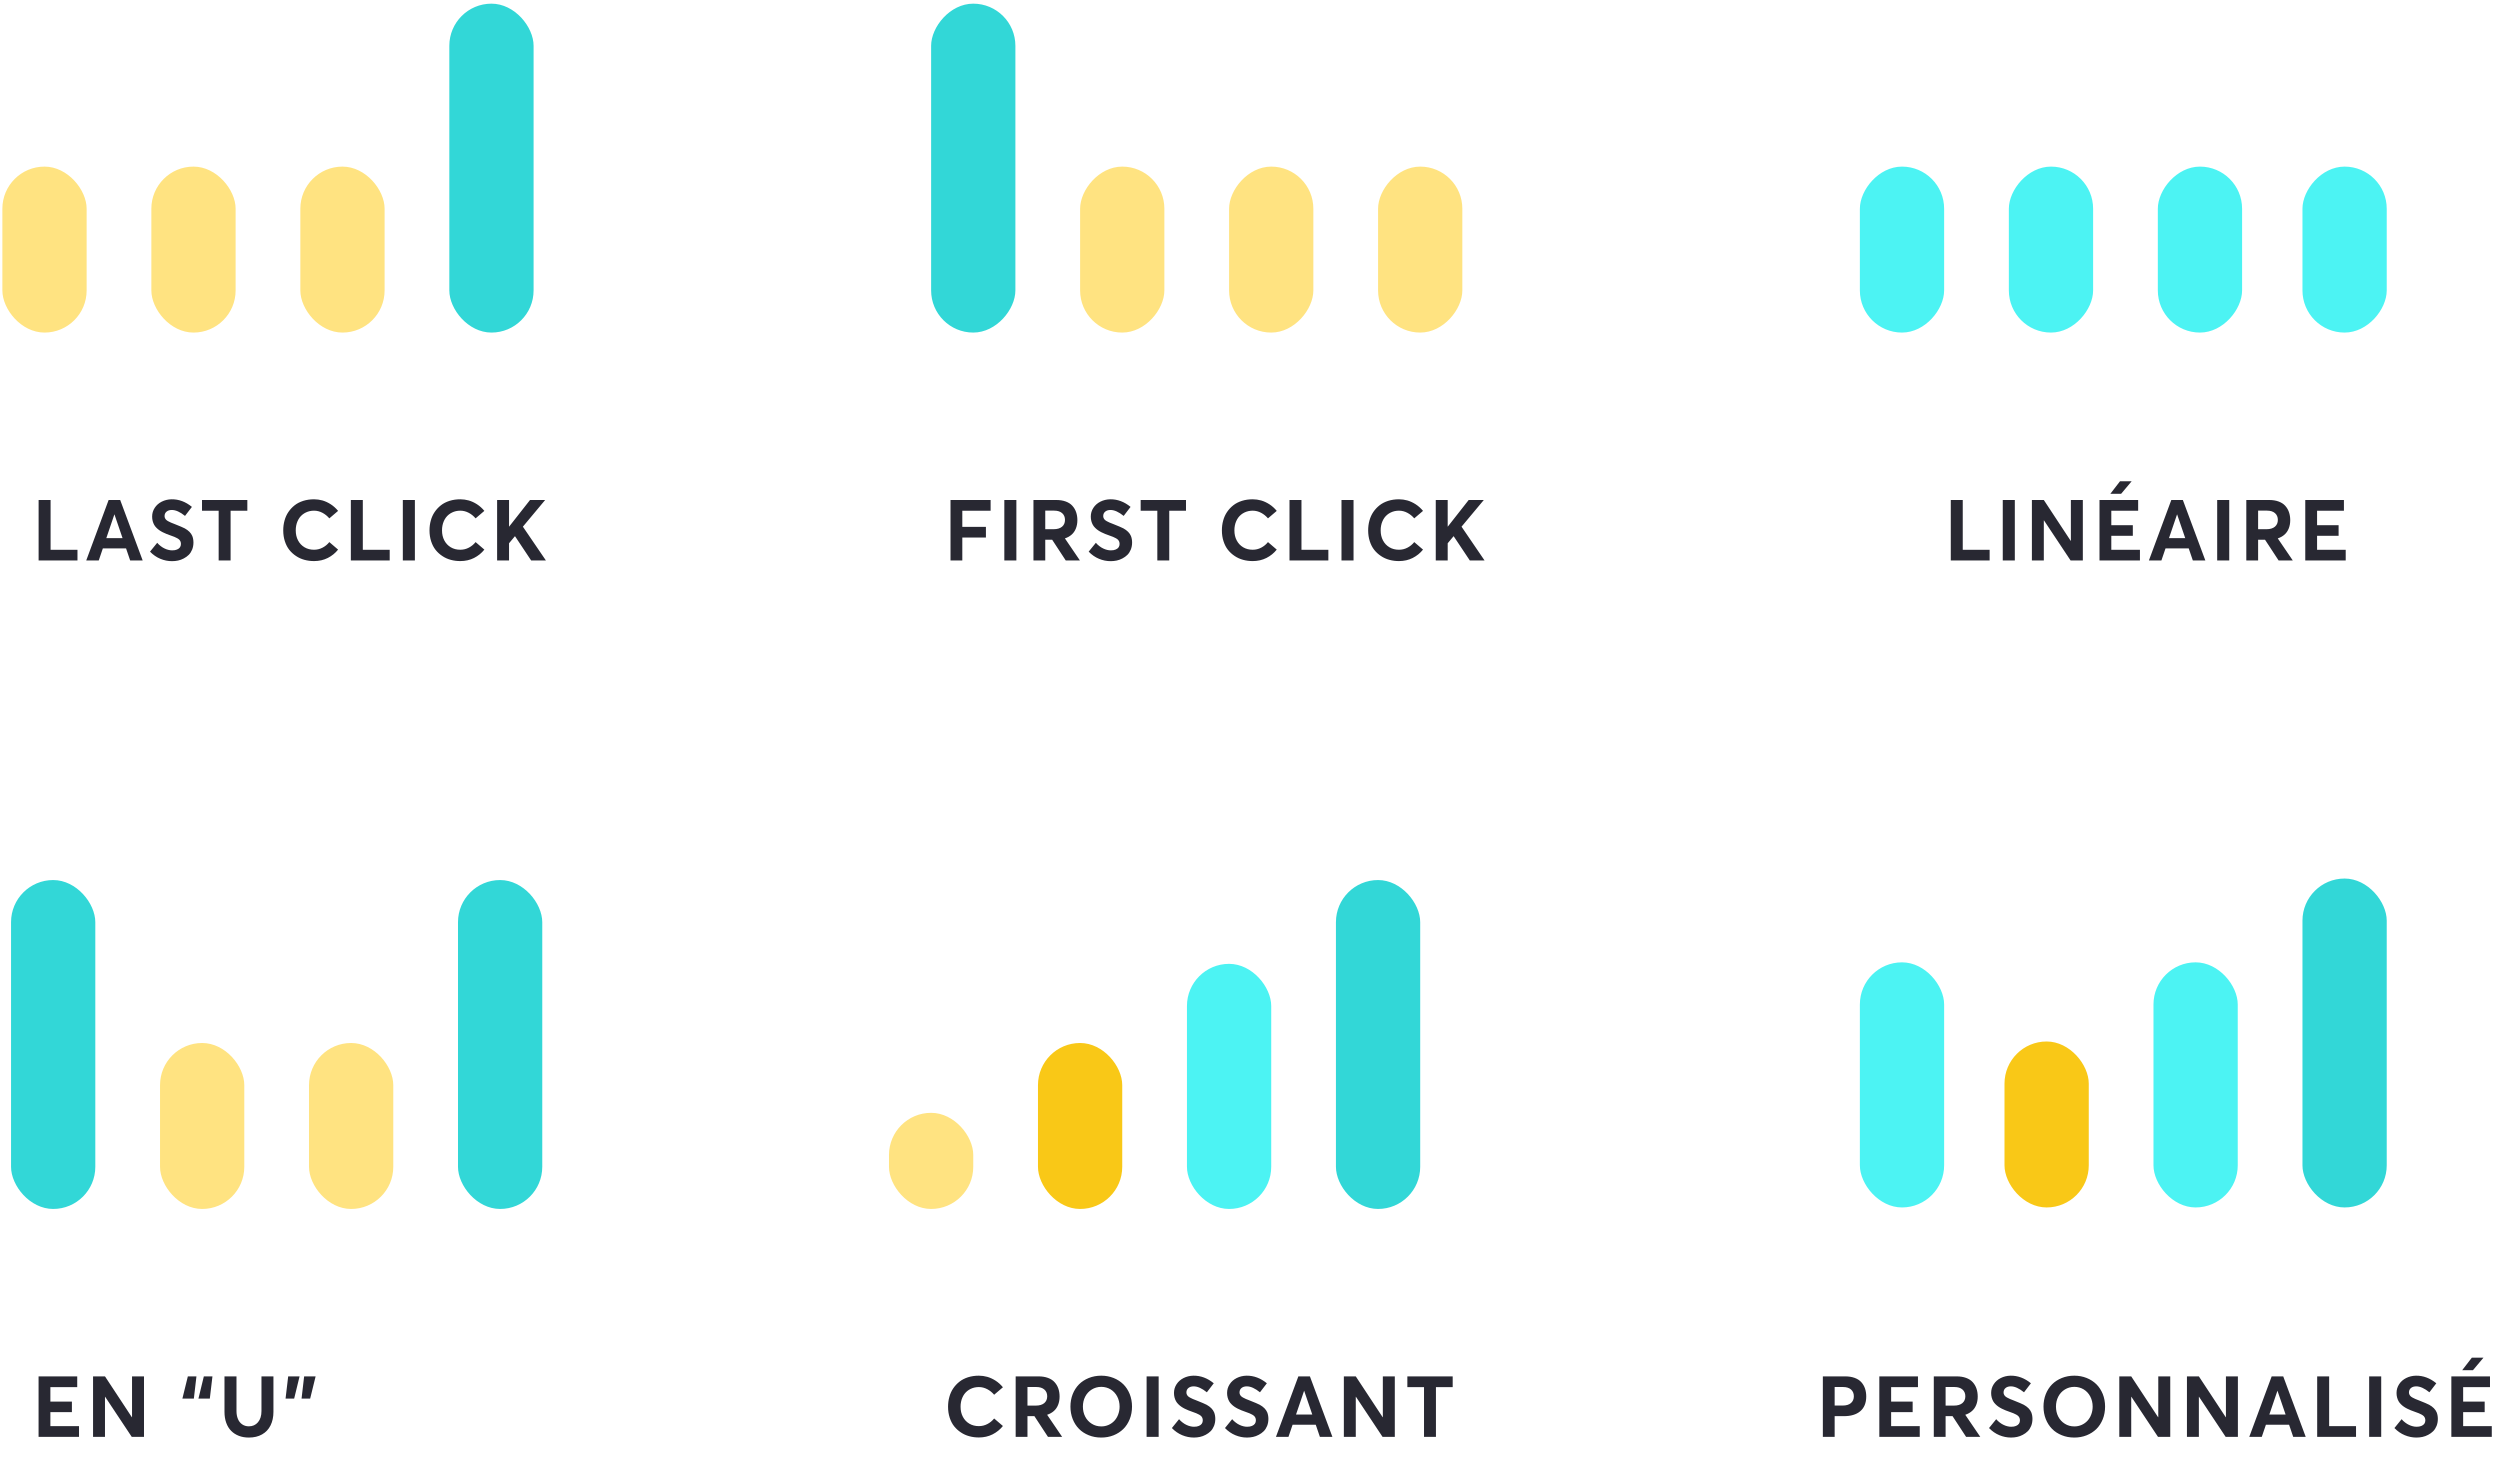 <svg width="470" height="278" viewBox="0 0 470 278" fill="none" xmlns="http://www.w3.org/2000/svg">
<rect width="15.842" height="31.202" rx="7.921" transform="matrix(-1 0 0 1 421.514 31.322)" fill="#4CF3F3"/>
<rect width="15.842" height="31.202" rx="7.921" transform="matrix(-1 0 0 1 448.705 31.322)" fill="#4CF3F3"/>
<rect width="15.842" height="31.202" rx="7.921" transform="matrix(-1 0 0 1 393.506 31.322)" fill="#4CF3F3"/>
<rect width="15.842" height="31.202" rx="7.921" transform="matrix(-1 0 0 1 365.497 31.322)" fill="#4CF3F3"/>
<rect x="0.446" y="31.322" width="15.842" height="31.202" rx="7.921" fill="#FFE381"/>
<rect x="28.455" y="31.322" width="15.842" height="31.202" rx="7.921" fill="#FFE381"/>
<rect x="56.464" y="31.322" width="15.842" height="31.202" rx="7.921" fill="#FFE381"/>
<rect x="84.473" y="0.688" width="15.842" height="61.836" rx="7.921" fill="#32D7D7"/>
<rect x="376.846" y="195.8" width="15.842" height="31.202" rx="7.921" fill="#F9C817"/>
<rect x="404.854" y="180.92" width="15.842" height="46.081" rx="7.921" fill="#4CF3F3"/>
<rect x="349.655" y="180.92" width="15.842" height="46.081" rx="7.921" fill="#4CF3F3"/>
<rect x="432.863" y="165.165" width="15.842" height="61.836" rx="7.921" fill="#32D7D7"/>
<rect x="30.085" y="196.083" width="15.842" height="31.202" rx="7.921" fill="#FFE381"/>
<rect x="58.094" y="196.083" width="15.842" height="31.202" rx="7.921" fill="#FFE381"/>
<rect x="86.103" y="165.448" width="15.842" height="61.836" rx="7.921" fill="#32D7D7"/>
<rect x="2.076" y="165.448" width="15.842" height="61.836" rx="7.921" fill="#32D7D7"/>
<rect x="195.139" y="196.083" width="15.842" height="31.202" rx="7.921" fill="#F9C817"/>
<rect x="223.147" y="181.203" width="15.842" height="46.081" rx="7.921" fill="#4CF3F3"/>
<rect x="251.156" y="165.448" width="15.842" height="61.836" rx="7.921" fill="#32D7D7"/>
<rect x="167.13" y="209.212" width="15.842" height="18.073" rx="7.921" fill="#FFE381"/>
<rect width="15.842" height="31.202" rx="7.921" transform="matrix(-1 0 0 1 274.919 31.322)" fill="#FFE381"/>
<rect width="15.842" height="31.202" rx="7.921" transform="matrix(-1 0 0 1 246.91 31.322)" fill="#FFE381"/>
<rect width="15.842" height="31.202" rx="7.921" transform="matrix(-1 0 0 1 218.902 31.322)" fill="#FFE381"/>
<rect width="15.842" height="61.836" rx="7.921" transform="matrix(-1 0 0 1 190.893 0.688)" fill="#32D7D7"/>
<path d="M7.26 105.366H14.565V103.358H9.51V93.999H7.26V105.366ZM24.47 105.366H26.822L22.595 93.999H20.423L16.212 105.366H18.564L19.337 103.093H23.697L24.47 105.366ZM19.986 101.171L21.501 96.71H21.517L23.04 101.171H19.986ZM32.344 105.499C32.727 105.499 33.102 105.46 33.477 105.382C33.844 105.304 34.204 105.171 34.555 104.983C34.907 104.796 35.219 104.577 35.485 104.312C35.751 104.046 35.962 103.718 36.126 103.319C36.282 102.921 36.368 102.483 36.368 101.999C36.368 101.53 36.29 101.124 36.149 100.765C35.915 100.202 35.438 99.726 34.735 99.335C34.423 99.171 33.798 98.905 32.852 98.53C32.555 98.421 32.313 98.327 32.141 98.249C31.97 98.171 31.79 98.085 31.618 97.991C31.446 97.897 31.313 97.804 31.227 97.71C31.134 97.616 31.063 97.515 31.016 97.397C30.962 97.288 30.938 97.155 30.938 97.015C30.938 96.663 31.071 96.382 31.321 96.179C31.571 95.976 31.899 95.874 32.305 95.874C33.04 95.874 33.868 96.249 34.782 96.991L36.079 95.296C34.899 94.327 33.626 93.851 32.251 93.866C31.579 93.882 30.962 94.03 30.407 94.311C29.845 94.593 29.407 94.983 29.087 95.476C28.759 95.976 28.602 96.522 28.602 97.116C28.602 97.413 28.634 97.694 28.704 97.96C28.774 98.226 28.868 98.452 28.977 98.655C29.087 98.858 29.235 99.046 29.415 99.226C29.595 99.405 29.774 99.561 29.962 99.686C30.141 99.811 30.36 99.944 30.61 100.069C30.86 100.194 31.087 100.304 31.305 100.382C31.516 100.468 31.759 100.562 32.04 100.655C32.344 100.765 32.594 100.851 32.782 100.929C32.969 101.007 33.149 101.093 33.321 101.187C33.493 101.28 33.626 101.382 33.719 101.476C33.813 101.577 33.883 101.694 33.938 101.819C33.985 101.952 34.016 102.101 34.016 102.265C34.016 102.507 33.954 102.718 33.837 102.89C33.712 103.069 33.532 103.21 33.282 103.312C33.032 103.421 32.735 103.468 32.383 103.468C32.149 103.468 31.915 103.444 31.68 103.382C31.438 103.327 31.196 103.241 30.954 103.124C30.712 103.015 30.47 102.866 30.227 102.679C29.985 102.499 29.759 102.288 29.555 102.046L28.204 103.71C28.782 104.312 29.43 104.757 30.141 105.054C30.852 105.351 31.587 105.499 32.344 105.499ZM41.109 105.366H43.352V96.015H46.5V93.999H37.977V96.015H41.109V105.366ZM59.038 105.483C59.991 105.483 60.85 105.288 61.624 104.897C62.389 104.507 63.038 103.983 63.561 103.327L61.913 101.913C61.561 102.351 61.139 102.702 60.639 102.96C60.139 103.226 59.6 103.351 59.038 103.351C58.366 103.351 57.772 103.202 57.249 102.89C56.725 102.577 56.319 102.147 56.03 101.593C55.741 101.046 55.6 100.421 55.6 99.718C55.6 99.397 55.624 99.093 55.686 98.796C55.741 98.507 55.827 98.241 55.936 97.991C56.046 97.741 56.171 97.515 56.327 97.304C56.483 97.101 56.655 96.913 56.85 96.757C57.046 96.601 57.257 96.46 57.491 96.351C57.718 96.241 57.96 96.155 58.225 96.093C58.483 96.038 58.757 96.007 59.038 96.007C59.6 96.007 60.132 96.147 60.632 96.413C61.132 96.679 61.553 97.03 61.913 97.452L63.561 96.046C63.155 95.554 62.694 95.14 62.178 94.804C61.663 94.476 61.139 94.233 60.624 94.085C60.1 93.944 59.569 93.866 59.038 93.866C58.303 93.866 57.632 93.968 57.007 94.163C56.382 94.366 55.843 94.64 55.389 94.999C54.936 95.358 54.546 95.772 54.218 96.257C53.889 96.741 53.647 97.28 53.491 97.866C53.327 98.452 53.249 99.069 53.249 99.718C53.249 100.452 53.35 101.132 53.553 101.757C53.757 102.382 54.03 102.921 54.389 103.374C54.749 103.827 55.171 104.21 55.655 104.53C56.139 104.858 56.663 105.093 57.241 105.249C57.811 105.405 58.413 105.483 59.038 105.483ZM65.959 105.366H73.264V103.358H68.209V93.999H65.959V105.366ZM75.732 105.366H77.998V93.999H75.732V105.366ZM86.536 105.483C87.489 105.483 88.349 105.288 89.122 104.897C89.888 104.507 90.536 103.983 91.059 103.327L89.411 101.913C89.059 102.351 88.638 102.702 88.138 102.96C87.638 103.226 87.099 103.351 86.536 103.351C85.864 103.351 85.27 103.202 84.747 102.89C84.224 102.577 83.817 102.147 83.528 101.593C83.239 101.046 83.099 100.421 83.099 99.718C83.099 99.397 83.122 99.093 83.184 98.796C83.239 98.507 83.325 98.241 83.434 97.991C83.544 97.741 83.669 97.515 83.825 97.304C83.981 97.101 84.153 96.913 84.349 96.757C84.544 96.601 84.755 96.46 84.989 96.351C85.216 96.241 85.458 96.155 85.724 96.093C85.981 96.038 86.255 96.007 86.536 96.007C87.099 96.007 87.63 96.147 88.13 96.413C88.63 96.679 89.052 97.03 89.411 97.452L91.059 96.046C90.653 95.554 90.192 95.14 89.677 94.804C89.161 94.476 88.638 94.233 88.122 94.085C87.599 93.944 87.067 93.866 86.536 93.866C85.802 93.866 85.13 93.968 84.505 94.163C83.88 94.366 83.341 94.64 82.888 94.999C82.434 95.358 82.044 95.772 81.716 96.257C81.388 96.741 81.145 97.28 80.989 97.866C80.825 98.452 80.747 99.069 80.747 99.718C80.747 100.452 80.849 101.132 81.052 101.757C81.255 102.382 81.528 102.921 81.888 103.374C82.247 103.827 82.669 104.21 83.153 104.53C83.638 104.858 84.161 105.093 84.739 105.249C85.309 105.405 85.911 105.483 86.536 105.483ZM96.825 100.812L99.856 105.366H102.629L98.301 99.015L102.489 93.999H99.645L95.715 99.007H95.7V93.999H93.457V105.366H95.7V102.132L96.801 100.812H96.825Z" fill="#282832"/>
<path d="M7.252 270.127H14.854V268.119H9.471V265.486H13.518V263.502H9.471V260.775H14.518V258.76H7.252V270.127ZM24.822 258.76V266.439H24.79L19.736 258.76H17.494V270.127H19.736V262.596H19.767L24.767 270.127H27.072V258.76H24.822ZM36.93 258.768H35.313L34.289 262.939H36.445L36.93 258.768ZM39.938 258.768H38.32L37.305 262.939H39.445L39.938 258.768ZM46.788 270.26C47.749 270.26 48.578 270.064 49.273 269.666C49.968 269.275 50.499 268.713 50.859 267.986C51.218 267.268 51.406 266.408 51.406 265.424V258.76H49.156V265.275C49.156 266.166 48.937 266.869 48.499 267.385C48.062 267.9 47.492 268.15 46.788 268.15C46.304 268.15 45.882 268.025 45.523 267.775C45.163 267.525 44.898 267.182 44.726 266.752C44.546 266.322 44.46 265.83 44.46 265.275V258.76H42.203V265.424C42.203 266.189 42.312 266.877 42.531 267.486C42.749 268.096 43.062 268.604 43.468 269.01C43.867 269.416 44.351 269.721 44.913 269.939C45.476 270.158 46.101 270.26 46.788 270.26ZM53.686 262.932H55.303L56.319 258.76H54.178L53.686 262.932ZM56.694 262.932H58.311L59.335 258.76H57.178L56.694 262.932Z" fill="#282832"/>
<path d="M178.696 105.366H180.915V101.062H185.353V99.054H180.915V96.015H186.235V93.999H178.696V105.366ZM188.813 105.366H191.078V93.999H188.813V105.366ZM203.023 105.366L200.218 101.241V101.21C200.703 101.054 201.117 100.819 201.461 100.515C201.804 100.218 202.07 99.835 202.258 99.374C202.445 98.913 202.547 98.382 202.547 97.788C202.547 97.233 202.461 96.726 202.304 96.272C202.148 95.819 201.906 95.421 201.593 95.077C201.281 94.733 200.867 94.468 200.351 94.28C199.836 94.093 199.25 93.999 198.586 93.999H194.289V105.366H196.508V101.476H197.812L200.359 105.366H203.023ZM196.508 95.999H198.179C198.82 95.999 199.32 96.155 199.679 96.468C200.039 96.78 200.218 97.21 200.218 97.741C200.218 98.28 200.031 98.71 199.664 99.022C199.289 99.335 198.765 99.491 198.086 99.491H196.508V95.999ZM208.812 105.499C209.194 105.499 209.569 105.46 209.944 105.382C210.312 105.304 210.671 105.171 211.023 104.983C211.374 104.796 211.687 104.577 211.952 104.312C212.218 104.046 212.429 103.718 212.593 103.319C212.749 102.921 212.835 102.483 212.835 101.999C212.835 101.53 212.757 101.124 212.616 100.765C212.382 100.202 211.905 99.726 211.202 99.335C210.89 99.171 210.265 98.905 209.319 98.53C209.023 98.421 208.78 98.327 208.608 98.249C208.437 98.171 208.257 98.085 208.085 97.991C207.913 97.897 207.78 97.804 207.694 97.71C207.601 97.616 207.53 97.515 207.483 97.397C207.429 97.288 207.405 97.155 207.405 97.015C207.405 96.663 207.538 96.382 207.788 96.179C208.038 95.976 208.366 95.874 208.773 95.874C209.507 95.874 210.335 96.249 211.249 96.991L212.546 95.296C211.366 94.327 210.093 93.851 208.718 93.866C208.046 93.882 207.429 94.03 206.874 94.311C206.312 94.593 205.874 94.983 205.554 95.476C205.226 95.976 205.069 96.522 205.069 97.116C205.069 97.413 205.101 97.694 205.171 97.96C205.241 98.226 205.335 98.452 205.444 98.655C205.554 98.858 205.702 99.046 205.882 99.226C206.062 99.405 206.241 99.561 206.429 99.686C206.608 99.811 206.827 99.944 207.077 100.069C207.327 100.194 207.554 100.304 207.773 100.382C207.983 100.468 208.226 100.562 208.507 100.655C208.812 100.765 209.062 100.851 209.249 100.929C209.437 101.007 209.616 101.093 209.788 101.187C209.96 101.28 210.093 101.382 210.187 101.476C210.28 101.577 210.351 101.694 210.405 101.819C210.452 101.952 210.483 102.101 210.483 102.265C210.483 102.507 210.421 102.718 210.304 102.89C210.179 103.069 209.999 103.21 209.749 103.312C209.499 103.421 209.202 103.468 208.851 103.468C208.616 103.468 208.382 103.444 208.148 103.382C207.905 103.327 207.663 103.241 207.421 103.124C207.179 103.015 206.937 102.866 206.694 102.679C206.452 102.499 206.226 102.288 206.023 102.046L204.671 103.71C205.249 104.312 205.898 104.757 206.608 105.054C207.319 105.351 208.054 105.499 208.812 105.499ZM217.577 105.366H219.819V96.015H222.967V93.999H214.444V96.015H217.577V105.366ZM235.505 105.483C236.458 105.483 237.318 105.288 238.091 104.897C238.857 104.507 239.505 103.983 240.028 103.327L238.38 101.913C238.028 102.351 237.607 102.702 237.107 102.96C236.607 103.226 236.068 103.351 235.505 103.351C234.833 103.351 234.239 103.202 233.716 102.89C233.193 102.577 232.786 102.147 232.497 101.593C232.208 101.046 232.068 100.421 232.068 99.718C232.068 99.397 232.091 99.093 232.153 98.796C232.208 98.507 232.294 98.241 232.403 97.991C232.513 97.741 232.638 97.515 232.794 97.304C232.95 97.101 233.122 96.913 233.318 96.757C233.513 96.601 233.724 96.46 233.958 96.351C234.185 96.241 234.427 96.155 234.693 96.093C234.95 96.038 235.224 96.007 235.505 96.007C236.068 96.007 236.599 96.147 237.099 96.413C237.599 96.679 238.021 97.03 238.38 97.452L240.028 96.046C239.622 95.554 239.161 95.14 238.646 94.804C238.13 94.476 237.607 94.233 237.091 94.085C236.568 93.944 236.036 93.866 235.505 93.866C234.771 93.866 234.099 93.968 233.474 94.163C232.849 94.366 232.31 94.64 231.857 94.999C231.403 95.358 231.013 95.772 230.685 96.257C230.357 96.741 230.114 97.28 229.958 97.866C229.794 98.452 229.716 99.069 229.716 99.718C229.716 100.452 229.818 101.132 230.021 101.757C230.224 102.382 230.497 102.921 230.857 103.374C231.216 103.827 231.638 104.21 232.122 104.53C232.607 104.858 233.13 105.093 233.708 105.249C234.278 105.405 234.88 105.483 235.505 105.483ZM242.426 105.366H249.731V103.358H244.676V93.999H242.426V105.366ZM252.199 105.366H254.465V93.999H252.199V105.366ZM263.003 105.483C263.956 105.483 264.816 105.288 265.589 104.897C266.355 104.507 267.003 103.983 267.527 103.327L265.878 101.913C265.527 102.351 265.105 102.702 264.605 102.96C264.105 103.226 263.566 103.351 263.003 103.351C262.331 103.351 261.738 103.202 261.214 102.89C260.691 102.577 260.284 102.147 259.995 101.593C259.706 101.046 259.566 100.421 259.566 99.718C259.566 99.397 259.589 99.093 259.652 98.796C259.706 98.507 259.792 98.241 259.902 97.991C260.011 97.741 260.136 97.515 260.292 97.304C260.448 97.101 260.62 96.913 260.816 96.757C261.011 96.601 261.222 96.46 261.456 96.351C261.683 96.241 261.925 96.155 262.191 96.093C262.448 96.038 262.722 96.007 263.003 96.007C263.566 96.007 264.097 96.147 264.597 96.413C265.097 96.679 265.519 97.03 265.878 97.452L267.527 96.046C267.12 95.554 266.659 95.14 266.144 94.804C265.628 94.476 265.105 94.233 264.589 94.085C264.066 93.944 263.534 93.866 263.003 93.866C262.269 93.866 261.597 93.968 260.972 94.163C260.347 94.366 259.808 94.64 259.355 94.999C258.902 95.358 258.511 95.772 258.183 96.257C257.855 96.741 257.613 97.28 257.456 97.866C257.292 98.452 257.214 99.069 257.214 99.718C257.214 100.452 257.316 101.132 257.519 101.757C257.722 102.382 257.995 102.921 258.355 103.374C258.714 103.827 259.136 104.21 259.62 104.53C260.105 104.858 260.628 105.093 261.206 105.249C261.777 105.405 262.378 105.483 263.003 105.483ZM273.292 100.812L276.323 105.366H279.096L274.768 99.015L278.956 93.999H276.112L272.182 99.007H272.167V93.999H269.924V105.366H272.167V102.132L273.268 100.812H273.292Z" fill="#282832"/>
<path d="M184.024 270.244C184.978 270.244 185.837 270.049 186.61 269.658C187.376 269.268 188.024 268.744 188.548 268.088L186.899 266.674C186.548 267.111 186.126 267.463 185.626 267.721C185.126 267.986 184.587 268.111 184.024 268.111C183.353 268.111 182.759 267.963 182.235 267.65C181.712 267.338 181.306 266.908 181.017 266.354C180.728 265.807 180.587 265.182 180.587 264.479C180.587 264.158 180.61 263.854 180.673 263.557C180.728 263.268 180.813 263.002 180.923 262.752C181.032 262.502 181.157 262.275 181.313 262.064C181.47 261.861 181.642 261.674 181.837 261.518C182.032 261.361 182.243 261.221 182.478 261.111C182.704 261.002 182.946 260.916 183.212 260.854C183.47 260.799 183.743 260.768 184.024 260.768C184.587 260.768 185.118 260.908 185.618 261.174C186.118 261.439 186.54 261.791 186.899 262.213L188.548 260.807C188.142 260.314 187.681 259.9 187.165 259.564C186.649 259.236 186.126 258.994 185.61 258.846C185.087 258.705 184.556 258.627 184.024 258.627C183.29 258.627 182.618 258.729 181.993 258.924C181.368 259.127 180.829 259.4 180.376 259.76C179.923 260.119 179.532 260.533 179.204 261.018C178.876 261.502 178.634 262.041 178.478 262.627C178.313 263.213 178.235 263.83 178.235 264.479C178.235 265.213 178.337 265.893 178.54 266.518C178.743 267.143 179.017 267.682 179.376 268.135C179.735 268.588 180.157 268.971 180.642 269.291C181.126 269.619 181.649 269.854 182.228 270.01C182.798 270.166 183.399 270.244 184.024 270.244ZM199.68 270.127L196.875 266.002V265.971C197.36 265.814 197.774 265.58 198.118 265.275C198.461 264.979 198.727 264.596 198.914 264.135C199.102 263.674 199.203 263.143 199.203 262.549C199.203 261.994 199.118 261.486 198.961 261.033C198.805 260.58 198.563 260.182 198.25 259.838C197.938 259.494 197.524 259.229 197.008 259.041C196.493 258.854 195.907 258.76 195.243 258.76H190.946V270.127H193.164V266.236H194.469L197.016 270.127H199.68ZM193.164 260.76H194.836C195.477 260.76 195.977 260.916 196.336 261.229C196.696 261.541 196.875 261.971 196.875 262.502C196.875 263.041 196.688 263.471 196.321 263.783C195.946 264.096 195.422 264.252 194.743 264.252H193.164V260.76ZM207.039 270.26C207.867 270.26 208.633 270.119 209.343 269.838C210.054 269.557 210.664 269.158 211.179 268.658C211.687 268.158 212.086 267.541 212.383 266.814C212.672 266.088 212.82 265.299 212.82 264.439C212.82 263.588 212.672 262.799 212.383 262.072C212.086 261.354 211.687 260.736 211.179 260.236C210.664 259.736 210.054 259.338 209.343 259.057C208.633 258.775 207.867 258.627 207.039 258.627C206.195 258.627 205.406 258.775 204.687 259.064C203.961 259.361 203.343 259.76 202.843 260.268C202.343 260.783 201.945 261.393 201.664 262.111C201.383 262.83 201.242 263.611 201.242 264.439C201.242 265.275 201.383 266.057 201.664 266.775C201.945 267.494 202.343 268.111 202.843 268.619C203.343 269.135 203.961 269.533 204.679 269.822C205.398 270.119 206.187 270.26 207.039 270.26ZM207.047 268.166C206.375 268.166 205.781 268.002 205.25 267.666C204.718 267.338 204.304 266.885 204.015 266.322C203.726 265.76 203.586 265.127 203.586 264.439C203.586 263.76 203.726 263.135 204.015 262.572C204.304 262.01 204.718 261.557 205.25 261.229C205.781 260.9 206.375 260.729 207.047 260.729C207.687 260.729 208.273 260.893 208.797 261.205C209.32 261.525 209.734 261.971 210.031 262.533C210.328 263.104 210.484 263.736 210.484 264.439C210.484 264.971 210.39 265.463 210.218 265.924C210.047 266.393 209.804 266.783 209.5 267.111C209.195 267.439 208.828 267.697 208.406 267.885C207.984 268.072 207.531 268.166 207.047 268.166ZM215.562 270.127H217.827V258.76H215.562V270.127ZM224.452 270.26C224.834 270.26 225.209 270.221 225.584 270.143C225.952 270.064 226.311 269.932 226.663 269.744C227.014 269.557 227.327 269.338 227.592 269.072C227.858 268.807 228.069 268.479 228.233 268.08C228.389 267.682 228.475 267.244 228.475 266.76C228.475 266.291 228.397 265.885 228.256 265.525C228.022 264.963 227.545 264.486 226.842 264.096C226.53 263.932 225.905 263.666 224.959 263.291C224.663 263.182 224.42 263.088 224.248 263.01C224.077 262.932 223.897 262.846 223.725 262.752C223.553 262.658 223.42 262.564 223.334 262.471C223.241 262.377 223.17 262.275 223.123 262.158C223.069 262.049 223.045 261.916 223.045 261.775C223.045 261.424 223.178 261.143 223.428 260.939C223.678 260.736 224.006 260.635 224.413 260.635C225.147 260.635 225.975 261.01 226.889 261.752L228.186 260.057C227.006 259.088 225.733 258.611 224.358 258.627C223.686 258.643 223.069 258.791 222.514 259.072C221.952 259.354 221.514 259.744 221.194 260.236C220.866 260.736 220.709 261.283 220.709 261.877C220.709 262.174 220.741 262.455 220.811 262.721C220.881 262.986 220.975 263.213 221.084 263.416C221.194 263.619 221.342 263.807 221.522 263.986C221.702 264.166 221.881 264.322 222.069 264.447C222.248 264.572 222.467 264.705 222.717 264.83C222.967 264.955 223.194 265.064 223.413 265.143C223.623 265.229 223.866 265.322 224.147 265.416C224.452 265.525 224.702 265.611 224.889 265.689C225.077 265.768 225.256 265.854 225.428 265.947C225.6 266.041 225.733 266.143 225.827 266.236C225.92 266.338 225.991 266.455 226.045 266.58C226.092 266.713 226.123 266.861 226.123 267.025C226.123 267.268 226.061 267.479 225.944 267.65C225.819 267.83 225.639 267.971 225.389 268.072C225.139 268.182 224.842 268.229 224.491 268.229C224.256 268.229 224.022 268.205 223.788 268.143C223.545 268.088 223.303 268.002 223.061 267.885C222.819 267.775 222.577 267.627 222.334 267.439C222.092 267.26 221.866 267.049 221.663 266.807L220.311 268.471C220.889 269.072 221.538 269.518 222.248 269.814C222.959 270.111 223.694 270.26 224.452 270.26ZM234.435 270.26C234.818 270.26 235.193 270.221 235.568 270.143C235.935 270.064 236.295 269.932 236.646 269.744C236.998 269.557 237.31 269.338 237.576 269.072C237.842 268.807 238.053 268.479 238.217 268.08C238.373 267.682 238.459 267.244 238.459 266.76C238.459 266.291 238.381 265.885 238.24 265.525C238.006 264.963 237.529 264.486 236.826 264.096C236.513 263.932 235.888 263.666 234.943 263.291C234.646 263.182 234.404 263.088 234.232 263.01C234.06 262.932 233.881 262.846 233.709 262.752C233.537 262.658 233.404 262.564 233.318 262.471C233.224 262.377 233.154 262.275 233.107 262.158C233.053 262.049 233.029 261.916 233.029 261.775C233.029 261.424 233.162 261.143 233.412 260.939C233.662 260.736 233.99 260.635 234.396 260.635C235.131 260.635 235.959 261.01 236.873 261.752L238.17 260.057C236.99 259.088 235.717 258.611 234.342 258.627C233.67 258.643 233.053 258.791 232.498 259.072C231.935 259.354 231.498 259.744 231.178 260.236C230.849 260.736 230.693 261.283 230.693 261.877C230.693 262.174 230.724 262.455 230.795 262.721C230.865 262.986 230.959 263.213 231.068 263.416C231.178 263.619 231.326 263.807 231.506 263.986C231.685 264.166 231.865 264.322 232.053 264.447C232.232 264.572 232.451 264.705 232.701 264.83C232.951 264.955 233.178 265.064 233.396 265.143C233.607 265.229 233.849 265.322 234.131 265.416C234.435 265.525 234.685 265.611 234.873 265.689C235.06 265.768 235.24 265.854 235.412 265.947C235.584 266.041 235.717 266.143 235.81 266.236C235.904 266.338 235.974 266.455 236.029 266.58C236.076 266.713 236.107 266.861 236.107 267.025C236.107 267.268 236.045 267.479 235.928 267.65C235.803 267.83 235.623 267.971 235.373 268.072C235.123 268.182 234.826 268.229 234.474 268.229C234.24 268.229 234.006 268.205 233.771 268.143C233.529 268.088 233.287 268.002 233.045 267.885C232.803 267.775 232.56 267.627 232.318 267.439C232.076 267.26 231.849 267.049 231.646 266.807L230.295 268.471C230.873 269.072 231.521 269.518 232.232 269.814C232.943 270.111 233.678 270.26 234.435 270.26ZM248.138 270.127H250.489L246.263 258.76H244.091L239.88 270.127H242.232L243.005 267.854H247.364L248.138 270.127ZM243.653 265.932L245.169 261.471H245.185L246.708 265.932H243.653ZM259.973 258.76V266.439H259.942L254.887 258.76H252.645V270.127H254.887V262.596H254.918L259.918 270.127H262.223V258.76H259.973ZM267.715 270.127H269.957V260.775H273.105V258.76H264.582V260.775H267.715V270.127Z" fill="#282832"/>
<path d="M366.747 105.366H374.052V103.358H368.997V93.999H366.747V105.366ZM376.52 105.366H378.786V93.999H376.52V105.366ZM389.324 93.999V101.679H389.293L384.238 93.999H381.996V105.366H384.238V97.835H384.269L389.269 105.366H391.574V93.999H389.324ZM396.745 92.835H398.769L400.753 90.476L398.558 90.483L396.745 92.835ZM394.706 105.366H402.308V103.358H396.925V100.726H400.972V98.741H396.925V96.015H401.972V93.999H394.706V105.366ZM412.252 105.366H414.604L410.377 93.999H408.206L403.995 105.366H406.346L407.12 103.093H411.479L412.252 105.366ZM407.768 101.171L409.284 96.71H409.299L410.823 101.171H407.768ZM416.83 105.366H419.096V93.999H416.83V105.366ZM431.04 105.366L428.236 101.241V101.21C428.72 101.054 429.134 100.819 429.478 100.515C429.821 100.218 430.087 99.835 430.275 99.374C430.462 98.913 430.564 98.382 430.564 97.788C430.564 97.233 430.478 96.726 430.321 96.272C430.165 95.819 429.923 95.421 429.611 95.077C429.298 94.733 428.884 94.468 428.368 94.28C427.853 94.093 427.267 93.999 426.603 93.999H422.306V105.366H424.525V101.476H425.829L428.376 105.366H431.04ZM424.525 95.999H426.196C426.837 95.999 427.337 96.155 427.696 96.468C428.056 96.78 428.236 97.21 428.236 97.741C428.236 98.28 428.048 98.71 427.681 99.022C427.306 99.335 426.782 99.491 426.103 99.491H424.525V95.999ZM433.391 105.366H440.993V103.358H435.61V100.726H439.657V98.741H435.61V96.015H440.657V93.999H433.391V105.366Z" fill="#282832"/>
<path d="M342.696 270.127H344.915V266.236H346.688C347.313 266.236 347.884 266.166 348.392 266.01C348.899 265.861 349.337 265.635 349.704 265.33C350.071 265.033 350.353 264.643 350.556 264.174C350.751 263.705 350.853 263.166 350.853 262.549C350.853 261.994 350.774 261.486 350.618 261.033C350.462 260.58 350.228 260.182 349.915 259.838C349.603 259.494 349.188 259.229 348.673 259.041C348.157 258.854 347.571 258.76 346.899 258.76H342.696V270.127ZM344.915 264.244V260.76H346.501C347.142 260.76 347.642 260.916 347.993 261.229C348.345 261.541 348.524 261.971 348.524 262.502C348.524 263.041 348.337 263.463 347.978 263.775C347.618 264.088 347.095 264.244 346.407 264.244H344.915ZM353.313 270.127H360.914V268.119H355.532V265.486H359.578V263.502H355.532V260.775H360.578V258.76H353.313V270.127ZM372.289 270.127L369.484 266.002V265.971C369.968 265.814 370.383 265.58 370.726 265.275C371.07 264.979 371.336 264.596 371.523 264.135C371.711 263.674 371.812 263.143 371.812 262.549C371.812 261.994 371.726 261.486 371.57 261.033C371.414 260.58 371.172 260.182 370.859 259.838C370.547 259.494 370.133 259.229 369.617 259.041C369.101 258.854 368.515 258.76 367.851 258.76H363.554V270.127H365.773V266.236H367.078L369.625 270.127H372.289ZM365.773 260.76H367.445C368.086 260.76 368.586 260.916 368.945 261.229C369.304 261.541 369.484 261.971 369.484 262.502C369.484 263.041 369.297 263.471 368.929 263.783C368.554 264.096 368.031 264.252 367.351 264.252H365.773V260.76ZM378.077 270.26C378.46 270.26 378.835 270.221 379.21 270.143C379.577 270.064 379.937 269.932 380.288 269.744C380.64 269.557 380.952 269.338 381.218 269.072C381.483 268.807 381.694 268.479 381.858 268.08C382.015 267.682 382.101 267.244 382.101 266.76C382.101 266.291 382.023 265.885 381.882 265.525C381.648 264.963 381.171 264.486 380.468 264.096C380.155 263.932 379.53 263.666 378.585 263.291C378.288 263.182 378.046 263.088 377.874 263.01C377.702 262.932 377.523 262.846 377.351 262.752C377.179 262.658 377.046 262.564 376.96 262.471C376.866 262.377 376.796 262.275 376.749 262.158C376.694 262.049 376.671 261.916 376.671 261.775C376.671 261.424 376.804 261.143 377.054 260.939C377.304 260.736 377.632 260.635 378.038 260.635C378.773 260.635 379.601 261.01 380.515 261.752L381.812 260.057C380.632 259.088 379.358 258.611 377.983 258.627C377.312 258.643 376.694 258.791 376.14 259.072C375.577 259.354 375.14 259.744 374.819 260.236C374.491 260.736 374.335 261.283 374.335 261.877C374.335 262.174 374.366 262.455 374.437 262.721C374.507 262.986 374.601 263.213 374.71 263.416C374.819 263.619 374.968 263.807 375.148 263.986C375.327 264.166 375.507 264.322 375.694 264.447C375.874 264.572 376.093 264.705 376.343 264.83C376.593 264.955 376.819 265.064 377.038 265.143C377.249 265.229 377.491 265.322 377.773 265.416C378.077 265.525 378.327 265.611 378.515 265.689C378.702 265.768 378.882 265.854 379.054 265.947C379.226 266.041 379.358 266.143 379.452 266.236C379.546 266.338 379.616 266.455 379.671 266.58C379.718 266.713 379.749 266.861 379.749 267.025C379.749 267.268 379.687 267.479 379.569 267.65C379.444 267.83 379.265 267.971 379.015 268.072C378.765 268.182 378.468 268.229 378.116 268.229C377.882 268.229 377.648 268.205 377.413 268.143C377.171 268.088 376.929 268.002 376.687 267.885C376.444 267.775 376.202 267.627 375.96 267.439C375.718 267.26 375.491 267.049 375.288 266.807L373.937 268.471C374.515 269.072 375.163 269.518 375.874 269.814C376.585 270.111 377.319 270.26 378.077 270.26ZM389.975 270.26C390.803 270.26 391.569 270.119 392.28 269.838C392.991 269.557 393.6 269.158 394.116 268.658C394.623 268.158 395.022 267.541 395.319 266.814C395.608 266.088 395.756 265.299 395.756 264.439C395.756 263.588 395.608 262.799 395.319 262.072C395.022 261.354 394.623 260.736 394.116 260.236C393.6 259.736 392.991 259.338 392.28 259.057C391.569 258.775 390.803 258.627 389.975 258.627C389.131 258.627 388.342 258.775 387.623 259.064C386.897 259.361 386.28 259.76 385.78 260.268C385.28 260.783 384.881 261.393 384.6 262.111C384.319 262.83 384.178 263.611 384.178 264.439C384.178 265.275 384.319 266.057 384.6 266.775C384.881 267.494 385.28 268.111 385.78 268.619C386.28 269.135 386.897 269.533 387.616 269.822C388.334 270.119 389.123 270.26 389.975 270.26ZM389.983 268.166C389.311 268.166 388.717 268.002 388.186 267.666C387.655 267.338 387.241 266.885 386.952 266.322C386.663 265.76 386.522 265.127 386.522 264.439C386.522 263.76 386.663 263.135 386.952 262.572C387.241 262.01 387.655 261.557 388.186 261.229C388.717 260.9 389.311 260.729 389.983 260.729C390.623 260.729 391.209 260.893 391.733 261.205C392.256 261.525 392.67 261.971 392.967 262.533C393.264 263.104 393.42 263.736 393.42 264.439C393.42 264.971 393.327 265.463 393.155 265.924C392.983 266.393 392.741 266.783 392.436 267.111C392.131 267.439 391.764 267.697 391.342 267.885C390.92 268.072 390.467 268.166 389.983 268.166ZM405.756 258.76V266.439H405.724L400.67 258.76H398.428V270.127H400.67V262.596H400.701L405.701 270.127H408.006V258.76H405.756ZM418.474 258.76V266.439H418.443L413.388 258.76H411.146V270.127H413.388V262.596H413.419L418.419 270.127H420.724V258.76H418.474ZM431.122 270.127H433.473L429.247 258.76H427.075L422.864 270.127H425.215L425.989 267.854H430.348L431.122 270.127ZM426.637 265.932L428.153 261.471H428.168L429.692 265.932H426.637ZM435.629 270.127H442.933V268.119H437.879V258.76H435.629V270.127ZM445.402 270.127H447.667V258.76H445.402V270.127ZM454.292 270.26C454.674 270.26 455.049 270.221 455.424 270.143C455.792 270.064 456.151 269.932 456.503 269.744C456.854 269.557 457.167 269.338 457.432 269.072C457.698 268.807 457.909 268.479 458.073 268.08C458.229 267.682 458.315 267.244 458.315 266.76C458.315 266.291 458.237 265.885 458.096 265.525C457.862 264.963 457.385 264.486 456.682 264.096C456.37 263.932 455.745 263.666 454.799 263.291C454.503 263.182 454.26 263.088 454.088 263.01C453.917 262.932 453.737 262.846 453.565 262.752C453.393 262.658 453.26 262.564 453.174 262.471C453.081 262.377 453.01 262.275 452.963 262.158C452.909 262.049 452.885 261.916 452.885 261.775C452.885 261.424 453.018 261.143 453.268 260.939C453.518 260.736 453.846 260.635 454.253 260.635C454.987 260.635 455.815 261.01 456.729 261.752L458.026 260.057C456.846 259.088 455.573 258.611 454.198 258.627C453.526 258.643 452.909 258.791 452.354 259.072C451.792 259.354 451.354 259.744 451.034 260.236C450.706 260.736 450.549 261.283 450.549 261.877C450.549 262.174 450.581 262.455 450.651 262.721C450.721 262.986 450.815 263.213 450.924 263.416C451.034 263.619 451.182 263.807 451.362 263.986C451.542 264.166 451.721 264.322 451.909 264.447C452.088 264.572 452.307 264.705 452.557 264.83C452.807 264.955 453.034 265.064 453.253 265.143C453.463 265.229 453.706 265.322 453.987 265.416C454.292 265.525 454.542 265.611 454.729 265.689C454.917 265.768 455.096 265.854 455.268 265.947C455.44 266.041 455.573 266.143 455.667 266.236C455.76 266.338 455.831 266.455 455.885 266.58C455.932 266.713 455.963 266.861 455.963 267.025C455.963 267.268 455.901 267.479 455.784 267.65C455.659 267.83 455.479 267.971 455.229 268.072C454.979 268.182 454.682 268.229 454.331 268.229C454.096 268.229 453.862 268.205 453.628 268.143C453.385 268.088 453.143 268.002 452.901 267.885C452.659 267.775 452.417 267.627 452.174 267.439C451.932 267.26 451.706 267.049 451.503 266.807L450.151 268.471C450.729 269.072 451.378 269.518 452.088 269.814C452.799 270.111 453.534 270.26 454.292 270.26ZM462.893 257.596H464.916L466.9 255.236L464.705 255.244L462.893 257.596ZM460.853 270.127H468.455V268.119H463.072V265.486H467.119V263.502H463.072V260.775H468.119V258.76H460.853V270.127Z" fill="#282832"/>
</svg>

